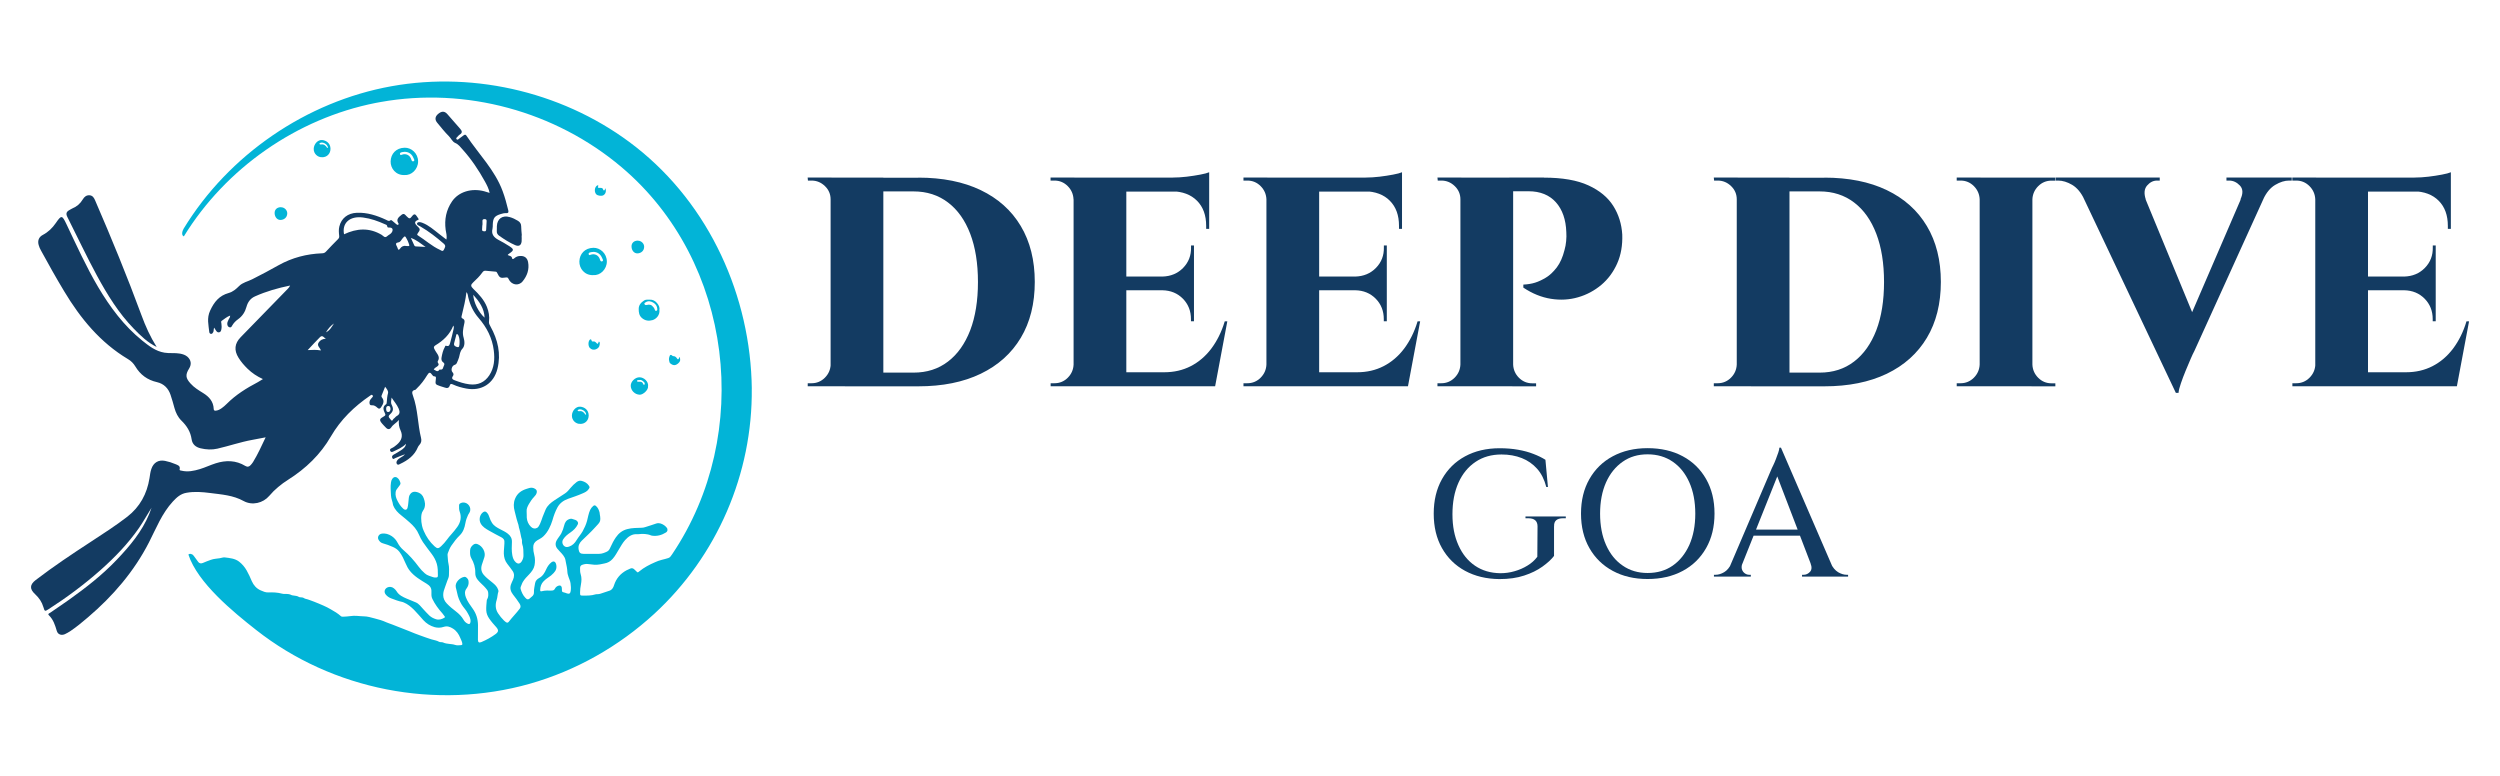 <?xml version="1.0" encoding="UTF-8"?>
<svg id="raw_logo" xmlns="http://www.w3.org/2000/svg" version="1.1" viewBox="0 0 348.48 108.22">
  <!-- Generator: Adobe Illustrator 29.1.0, SVG Export Plug-In . SVG Version: 2.1.0 Build 142)  -->
  <defs>
    <style>
      .st0 {
        fill: #133b62;
      }

      .st1 {
        fill: #02b4d7;
      }
    </style>
  </defs>
  <g>
    <g>
      <path class="st0" d="M115.91,27.79h-.13c0-.72-.26-1.34-.79-1.85-.53-.51-1.15-.77-1.87-.77h-.5l-.04-.42h3.32v3.03ZM115.91,50.81v3.03h-3.32v-.42h.54c.72,0,1.34-.26,1.85-.77.51-.51.78-1.13.81-1.85h.13ZM123.13,24.76v29.08h-7.35v-29.08h7.35ZM128,24.76c3.38,0,6.28.58,8.7,1.74s4.29,2.83,5.59,5.01c1.3,2.18,1.95,4.77,1.95,7.79s-.65,5.62-1.95,7.79-3.16,3.84-5.59,5.01-5.32,1.75-8.7,1.75h-10.22l-.04-1.91h9.6c1.86,0,3.46-.51,4.8-1.54,1.34-1.02,2.37-2.48,3.1-4.36.72-1.88,1.08-4.13,1.08-6.73s-.36-4.85-1.08-6.73c-.72-1.88-1.75-3.34-3.1-4.36-1.34-1.02-2.94-1.54-4.8-1.54h-10.01v-1.91h10.68Z"/>
      <path class="st0" d="M149.77,27.79h-.13c-.03-.72-.3-1.34-.81-1.85-.51-.51-1.13-.77-1.85-.77h-.54v-.42h3.32v3.03ZM149.77,50.81v3.03h-3.32v-.42h.54c.72,0,1.34-.26,1.85-.77.51-.51.78-1.13.81-1.85h.13ZM157,24.76v29.08h-7.35v-29.08h7.35ZM168.55,24.76v1.95h-11.67v-1.95h11.67ZM166.43,38.55v1.91h-9.56v-1.91h9.56ZM167.88,51.89l1.37,1.95h-12.38v-1.95h11.01ZM171.08,44.78l-1.7,9.06h-8.6l1.5-1.95c1.36,0,2.59-.28,3.7-.85,1.11-.57,2.06-1.38,2.87-2.45.8-1.07,1.43-2.33,1.87-3.8h.37ZM166.43,34.23v4.4h-4.4v-.08c1.16-.03,2.13-.43,2.89-1.21.76-.78,1.13-1.73,1.1-2.87v-.25h.42ZM166.43,40.38v4.4h-.42v-.29c0-1.14-.37-2.08-1.12-2.85-.75-.76-1.7-1.16-2.87-1.18v-.08h4.4ZM168.55,26.58v5.32h-.42v-.42c0-1.47-.42-2.63-1.27-3.49-.85-.86-2.02-1.3-3.51-1.33v-.08h5.19ZM168.55,24.01v1.2l-5.07-.46c.61,0,1.25-.04,1.93-.12s1.31-.18,1.89-.29c.58-.11,1-.22,1.25-.33Z"/>
      <path class="st0" d="M176.65,27.79h-.12c-.03-.72-.3-1.34-.81-1.85-.51-.51-1.13-.77-1.85-.77h-.54v-.42h3.32v3.03ZM176.65,50.81v3.03h-3.32v-.42h.54c.72,0,1.34-.26,1.85-.77.51-.51.78-1.13.81-1.85h.12ZM183.88,24.76v29.08h-7.35v-29.08h7.35ZM195.43,24.76v1.95h-11.67v-1.95h11.67ZM193.31,38.55v1.91h-9.56v-1.91h9.56ZM194.76,51.89l1.37,1.95h-12.38v-1.95h11.01ZM197.96,44.78l-1.7,9.06h-8.6l1.5-1.95c1.36,0,2.59-.28,3.7-.85,1.11-.57,2.06-1.38,2.87-2.45.8-1.07,1.43-2.33,1.87-3.8h.37ZM193.31,34.23v4.4h-4.4v-.08c1.16-.03,2.13-.43,2.89-1.21.76-.78,1.13-1.73,1.1-2.87v-.25h.42ZM193.31,40.38v4.4h-.42v-.29c0-1.14-.37-2.08-1.12-2.85-.75-.76-1.7-1.16-2.87-1.18v-.08h4.4ZM195.43,26.58v5.32h-.42v-.42c0-1.47-.42-2.63-1.27-3.49-.84-.86-2.02-1.3-3.51-1.33v-.08h5.19ZM195.43,24.01v1.2l-5.07-.46c.61,0,1.25-.04,1.93-.12s1.31-.18,1.89-.29c.58-.11,1-.22,1.25-.33Z"/>
      <path class="st0" d="M203.69,27.79h-.12c0-.72-.26-1.34-.79-1.85-.53-.51-1.15-.77-1.87-.77h-.5l-.04-.42h3.32v3.03ZM203.69,50.81v3.03h-3.32v-.42h.54c.72,0,1.34-.26,1.85-.77.51-.51.78-1.13.81-1.85h.12ZM210.92,24.76v29.08h-7.35v-29.08h7.35ZM215.2,24.76c2.58,0,4.65.36,6.21,1.08,1.57.72,2.72,1.68,3.47,2.87.75,1.19,1.16,2.52,1.25,3.99.05,1.5-.18,2.84-.71,4.03-.53,1.19-1.27,2.19-2.22,2.99-.96.8-2.04,1.38-3.24,1.72-1.2.35-2.47.42-3.78.21-1.32-.21-2.6-.73-3.84-1.56v-.42c.61-.03,1.16-.12,1.64-.27.48-.15.99-.39,1.52-.71.53-.32,1.02-.79,1.5-1.41.47-.62.83-1.43,1.08-2.43.11-.39.19-.8.23-1.25.04-.44.05-.86.02-1.25-.06-1.74-.54-3.13-1.45-4.15-.91-1.02-2.19-1.54-3.82-1.54h-2.24c-.14-.64-.28-1.27-.42-1.91h4.82ZM210.8,50.81h.12c.03.72.3,1.34.81,1.85.51.51,1.13.77,1.85.77h.54v.42h-3.32v-3.03Z"/>
      <path class="st0" d="M242.21,27.79h-.12c0-.72-.26-1.34-.79-1.85-.53-.51-1.15-.77-1.87-.77h-.5l-.04-.42h3.32v3.03ZM242.21,50.81v3.03h-3.32v-.42h.54c.72,0,1.34-.26,1.85-.77.51-.51.78-1.13.81-1.85h.12ZM249.44,24.76v29.08h-7.35v-29.08h7.35ZM254.3,24.76c3.38,0,6.28.58,8.7,1.74,2.42,1.16,4.29,2.83,5.59,5.01,1.3,2.18,1.95,4.77,1.95,7.79s-.65,5.62-1.95,7.79-3.16,3.84-5.59,5.01c-2.42,1.16-5.33,1.75-8.7,1.75h-10.22l-.04-1.91h9.6c1.86,0,3.46-.51,4.8-1.54,1.34-1.02,2.37-2.48,3.1-4.36.72-1.88,1.08-4.13,1.08-6.73s-.36-4.85-1.08-6.73c-.72-1.88-1.75-3.34-3.1-4.36-1.34-1.02-2.94-1.54-4.8-1.54h-10.01v-1.91h10.68Z"/>
      <path class="st0" d="M276.07,27.79h-.12c-.03-.72-.3-1.34-.81-1.85-.51-.51-1.13-.77-1.85-.77h-.54v-.42h3.32v3.03ZM276.07,50.81v3.03h-3.32v-.42h.54c.72,0,1.34-.26,1.85-.77.51-.51.78-1.13.81-1.85h.12ZM283.3,24.76v29.08h-7.35v-29.08h7.35ZM283.18,27.79v-3.03h3.32v.42h-.54c-.72,0-1.34.26-1.85.77-.51.51-.78,1.13-.81,1.85h-.12ZM283.18,50.81h.12c.03.72.3,1.34.81,1.85.51.51,1.13.77,1.85.77h.54v.42h-3.32v-3.03Z"/>
      <path class="st0" d="M299.09,27.79h-8.56c-.44-.94-1-1.61-1.68-2.02-.68-.4-1.34-.6-1.97-.6h-.33v-.42h14.5v.42h-.37c-.53,0-.99.23-1.39.69-.4.46-.46,1.1-.19,1.93ZM303.29,54.75l-14.09-29.75h8.73l8.43,20.44-3.07,9.31ZM303.29,54.75l-.08-5.77,10.39-24.1h3.2l-10.93,24.06c-.11.19-.28.55-.5,1.06-.22.51-.46,1.07-.71,1.68-.25.61-.47,1.19-.66,1.75s-.31,1-.33,1.33h-.37ZM312.3,27.79c.39-.83.36-1.47-.08-1.93-.44-.46-.94-.69-1.5-.69h-.37v-.42h9.1v.42h-.37c-.61,0-1.25.2-1.93.6-.68.4-1.24,1.07-1.68,2.02h-3.16Z"/>
      <path class="st0" d="M322.86,27.79h-.13c-.03-.72-.3-1.34-.81-1.85-.51-.51-1.13-.77-1.85-.77h-.54v-.42h3.32v3.03ZM322.86,50.81v3.03h-3.32v-.42h.54c.72,0,1.34-.26,1.85-.77.51-.51.78-1.13.81-1.85h.13ZM330.08,24.76v29.08h-7.35v-29.08h7.35ZM341.63,24.76v1.95h-11.67v-1.95h11.67ZM339.52,38.55v1.91h-9.56v-1.91h9.56ZM340.97,51.89l1.37,1.95h-12.38v-1.95h11.01ZM344.17,44.78l-1.7,9.06h-8.6l1.5-1.95c1.36,0,2.59-.28,3.7-.85,1.11-.57,2.06-1.38,2.87-2.45.8-1.07,1.43-2.33,1.87-3.8h.37ZM339.52,34.23v4.4h-4.4v-.08c1.16-.03,2.13-.43,2.89-1.21.76-.78,1.13-1.73,1.1-2.87v-.25h.42ZM339.52,40.38v4.4h-.42v-.29c0-1.14-.37-2.08-1.12-2.85-.75-.76-1.7-1.16-2.87-1.18v-.08h4.4ZM341.63,26.58v5.32h-.42v-.42c0-1.47-.42-2.63-1.27-3.49-.85-.86-2.02-1.3-3.51-1.33v-.08h5.19ZM341.63,24.01v1.2l-5.07-.46c.61,0,1.25-.04,1.93-.12s1.31-.18,1.89-.29c.58-.11,1-.22,1.25-.33Z"/>
    </g>
    <g>
      <path class="st0" d="M216.62,73.35v4.14c-.38.5-.93,1-1.63,1.5-.7.5-1.55.92-2.54,1.24-.99.33-2.14.49-3.45.49-1.81-.02-3.4-.4-4.78-1.15-1.38-.75-2.45-1.81-3.22-3.17-.77-1.36-1.15-2.96-1.15-4.8s.38-3.44,1.15-4.81c.77-1.37,1.84-2.43,3.22-3.18,1.38-.75,2.99-1.13,4.83-1.13.92,0,1.77.07,2.56.21.79.14,1.5.33,2.13.58.63.24,1.19.51,1.68.82l.35,3.79h-.23c-.27-1.04-.69-1.88-1.28-2.54-.59-.66-1.3-1.16-2.14-1.49s-1.78-.5-2.82-.5c-1.39,0-2.6.34-3.62,1.03-1.03.69-1.82,1.65-2.38,2.9-.56,1.25-.84,2.71-.84,4.4s.28,3.08.83,4.31c.55,1.24,1.32,2.19,2.32,2.87s2.17,1.02,3.52,1.04c.69,0,1.35-.09,1.99-.28.64-.18,1.24-.44,1.79-.78.55-.33,1.01-.74,1.38-1.23l.03-4.24c0-.75-.43-1.13-1.28-1.13h-.4v-.25h5.62v.25h-.38c-.87,0-1.29.38-1.25,1.13Z"/>
      <path class="st0" d="M229.66,62.47c1.87,0,3.51.38,4.9,1.13,1.4.75,2.48,1.81,3.26,3.18.78,1.37,1.17,2.97,1.17,4.81s-.39,3.44-1.17,4.81c-.78,1.37-1.86,2.43-3.26,3.18-1.4.75-3.03,1.13-4.9,1.13s-3.46-.38-4.85-1.13-2.48-1.81-3.26-3.18c-.78-1.37-1.17-2.97-1.17-4.81s.39-3.44,1.17-4.81c.78-1.37,1.86-2.43,3.26-3.18s3.01-1.13,4.85-1.13ZM229.66,79.87c1.35,0,2.52-.34,3.51-1.03s1.75-1.65,2.31-2.88c.55-1.24.83-2.69.83-4.36s-.28-3.13-.83-4.36c-.55-1.24-1.32-2.2-2.31-2.88-.99-.68-2.16-1.03-3.51-1.03s-2.48.34-3.47,1.03c-.99.69-1.77,1.65-2.32,2.88-.55,1.24-.83,2.69-.83,4.36s.28,3.13.83,4.36c.55,1.24,1.32,2.2,2.32,2.88.99.69,2.15,1.03,3.47,1.03Z"/>
      <path class="st0" d="M242.87,78.54c-.12.33-.13.62-.05.85.08.23.22.41.41.54.19.13.39.19.59.19h.23v.25h-5.14v-.25h.23c.38,0,.78-.12,1.19-.36.41-.24.75-.65,1.02-1.22h1.53ZM248.26,62.42l.2,2.18-6.27,15.69h-1.63l6.44-15.07s.08-.16.19-.39c.11-.23.23-.5.35-.82.13-.32.24-.63.34-.93.1-.3.15-.53.15-.68h.23ZM251.49,73.82v.85h-7.67v-.85h7.67ZM248.26,62.42l7.7,17.8h-2.93l-5.59-14.59.83-3.21ZM252.37,78.54h2.83c.27.57.61.97,1.02,1.22.41.24.81.36,1.19.36h.2v.25h-6.42v-.25h.23c.33,0,.63-.14.88-.41.25-.28.28-.66.08-1.17Z"/>
    </g>
  </g>
  <g>
    <path class="st1" d="M104.79,54.14c.13,11.89-4.85,23.39-13.6,31.43-4.93,4.53-10.9,7.91-17.34,9.74-13.06,3.7-27.5.88-38.16-7.51-3.18-2.5-8.14-6.55-9.43-10.5.12-.11.27-.13.42-.06.14.03.24.12.33.24.21.29.41.58.63.86.16.21.4.23.64.13.37-.17.75-.3,1.13-.44.41-.15.82-.15,1.23-.22.24-.04.46-.14.71-.11.69.09,1.39.14,1.97.58.44.34.79.76,1.06,1.23.28.48.5.99.72,1.5.25.57.66,1.03,1.23,1.28.33.14.68.31,1.08.29.64-.03,1.28,0,1.91.17.13.04.27.04.41.04.32,0,.64,0,.93.17.07.04.18.03.27.05.25.04.5.05.72.19.08.05.17.06.26.06.18,0,.34.02.49.13.04.03.1.05.16.07.42.09.82.27,1.22.41.45.16.88.37,1.32.55.35.14.67.33,1,.51.5.28.99.57,1.41.95.1.09.23.09.36.08.32-.02.64-.03.96-.08.63-.11,1.26.02,1.88.03.52,0,1.02.17,1.51.29.56.14,1.12.3,1.65.55.28.13.58.2.86.32.22.09.45.17.66.26.56.23,1.13.43,1.68.66.48.2.97.4,1.46.57.53.19,1.06.39,1.61.56.36.11.74.15,1.07.34.08.05.18.04.27.05.09.01.19,0,.27.04.54.26,1.15.16,1.71.35.24.08.5.05.75.03.24-.01.27-.07.22-.31-.05-.25-.18-.47-.27-.7-.21-.52-.52-.99-1.02-1.3-.4-.25-.81-.4-1.29-.24-.41.14-.85.15-1.26.04-.61-.17-1.14-.5-1.58-.98-.44-.48-.85-.99-1.31-1.45-.42-.41-.86-.78-1.41-1.01-.06-.03-.13-.06-.19-.07-.55-.11-1.07-.31-1.59-.51-.26-.1-.51-.26-.7-.48-.32-.35-.24-.81.18-1.03.3-.15.66-.1.93.13.13.11.26.23.35.38.33.56.88.81,1.44,1.05.4.18.81.35,1.23.51.46.18.73.61,1.06.95.28.3.55.61.85.89.27.25.58.4.91.51.42.14.81.01,1.18-.2.09-.05.09-.13.04-.2-.1-.14-.2-.28-.31-.41-.55-.61-1.04-1.27-1.4-2.02-.08-.17-.13-.34-.13-.52,0-.17,0-.34,0-.52.02-.51-.24-.81-.66-1.07-.83-.51-1.7-1-2.33-1.78-.26-.32-.45-.68-.61-1.06-.24-.56-.49-1.13-.87-1.62-.24-.31-.56-.52-.9-.67-.45-.2-.93-.38-1.41-.51-.28-.07-.48-.28-.61-.53-.17-.34.06-.74.44-.81.52-.09.99.06,1.43.35.35.24.61.54.8.91.2.38.47.73.81,1.02.81.69,1.51,1.49,2.15,2.35.24.33.53.63.84.9.17.15.37.27.59.34.17.06.35.11.52.18.13.05.27.07.4.06.25,0,.31-.05.31-.3,0-.54,0-1.06-.15-1.6-.15-.52-.4-.96-.71-1.38-.4-.55-.84-1.08-1.22-1.65-.22-.33-.41-.69-.56-1.05-.29-.7-.76-1.23-1.32-1.72-.37-.33-.74-.64-1.13-.95-.47-.37-.89-.79-1.12-1.36-.01-.03-.04-.06-.04-.09-.05-.46-.27-.87-.29-1.34-.02-.6-.1-1.21,0-1.81.03-.19.07-.35.18-.51.2-.27.47-.33.73-.12.22.17.32.41.4.67.04.13-.01.25-.09.35-.15.19-.28.39-.43.58-.09.11-.12.24-.14.38-.07.45.07.86.28,1.25.2.37.42.73.74,1.02.05.05.1.1.16.13.21.12.4.04.47-.19.12-.44.12-.91.18-1.36.02-.15.03-.29.11-.43.28-.51.69-.57,1.24-.36.36.14.61.41.74.8.08.24.15.47.17.72.02.36-.05.69-.26.98-.23.32-.26.69-.27,1.05,0,.36.04.73.12,1.09.05.24.14.48.24.71.35.81.84,1.54,1.5,2.14.38.34.54.34.91,0,.31-.29.59-.61.84-.95.18-.25.38-.49.59-.72.3-.33.58-.68.84-1.04.45-.64.61-1.35.33-2.11-.11-.29-.09-.58-.09-.88,0-.19.11-.27.28-.34.69-.29,1.41.39,1.27,1.08-.04.22-.19.39-.29.58-.18.37-.31.76-.38,1.16-.11.64-.31,1.24-.79,1.7-.44.42-.8.91-1.15,1.41-.22.32-.37.68-.5,1.05-.04.11-.06.22-.04.34.05.37.03.76.12,1.12.13.53.08,1.07.07,1.61,0,.28-.13.54-.23.79-.11.29-.2.58-.31.87-.14.36-.27.74-.26,1.13,0,.43.18.84.5,1.17.39.41.82.77,1.26,1.1.43.33.81.7,1.08,1.18.12.21.29.38.5.5.29.17.44.08.47-.26.03-.44-.19-.79-.38-1.15-.23-.46-.62-.82-.88-1.26-.28-.49-.5-1-.6-1.55-.05-.28-.14-.55-.2-.83-.13-.68.6-1.36,1.2-1.44.25-.03.54.27.58.58.06.4-.05.74-.29,1.06-.29.38-.23.81-.08,1.21.22.58.59,1.08.95,1.58.5.69.73,1.46.74,2.31,0,.68,0,1.35-.01,2.03,0,.35.16.46.48.32.7-.3,1.37-.66,1.99-1.12.41-.31.43-.55.1-.94-.35-.39-.7-.78-1-1.22-.24-.35-.39-.72-.41-1.14-.02-.46.03-.91.07-1.37,0-.08.04-.16.08-.22.16-.3.15-.62.11-.94-.03-.25-.22-.42-.37-.61-.14-.18-.32-.33-.48-.49-.2-.19-.4-.38-.57-.59-.24-.29-.38-.6-.37-1,.02-.75-.19-1.43-.57-2.08-.19-.34-.16-.72-.15-1.1.02-.33.2-.55.43-.74.19-.16.41-.17.61-.09.69.27,1.15,1.11.96,1.78-.09.31-.19.61-.3.91-.22.57-.21,1.11.21,1.6.36.42.81.74,1.23,1.09.33.27.64.56.77.98.02.08.06.17.04.23-.14.39-.12.8-.25,1.2-.2.62-.19,1.26.19,1.84.24.37.52.72.84,1.03.07.07.15.14.24.2.17.12.3.12.42-.04.49-.64,1.06-1.2,1.54-1.84.14-.2.13-.42-.02-.67-.28-.45-.6-.86-.92-1.27-.32-.41-.47-.86-.31-1.38.08-.25.21-.48.31-.72.17-.4.2-.8-.05-1.18-.24-.35-.5-.68-.76-1.02-.33-.42-.46-.9-.48-1.43-.01-.47.07-.94.08-1.4,0-.05,0-.09,0-.14.05-.35-.13-.57-.41-.72-.58-.32-1.18-.6-1.74-.94-.44-.26-.89-.51-1.15-.99-.28-.51-.15-1.2.3-1.55.22-.17.39-.16.57.04.17.19.28.41.35.66.08.28.21.53.36.77.28.43.71.66,1.15.89.36.19.74.36,1.06.62.37.29.58.65.56,1.15-.02.6-.06,1.22.05,1.82.07.37.18.73.48,1,.3.28.61.23.83-.12.17-.27.26-.55.25-.87-.02-.51.02-1.03-.17-1.53-.04-.1-.03-.23-.04-.34,0-.08.01-.17,0-.24-.16-.5-.21-1.03-.36-1.53-.04-.12-.08-.24-.09-.36-.01-.17-.08-.33-.13-.49-.12-.35-.21-.72-.3-1.08-.05-.19-.09-.38-.14-.56-.16-.58-.18-1.16.06-1.74.31-.76.89-1.15,1.63-1.38.12-.04.24-.08.36-.11.29-.08.57-.04.82.13.19.13.25.27.21.5-.05.26-.22.45-.39.63-.28.29-.5.63-.7.97-.18.32-.36.66-.32,1.06.03.28,0,.57.02.86.04.48.22.9.57,1.25.27.27.58.32.87.16.08-.05.15-.11.2-.19.18-.27.29-.56.4-.86.11-.32.22-.65.36-.96.09-.2.16-.4.25-.6.27-.55.72-.91,1.2-1.23.49-.33.99-.65,1.49-.97.3-.2.52-.47.75-.75.26-.31.54-.59.86-.83.24-.18.49-.23.74-.15.39.11.74.3.97.66.13.2.12.25-.02.46-.21.33-.55.48-.88.62-.65.29-1.34.51-2.01.75-.61.22-1.13.58-1.46,1.17-.32.58-.54,1.2-.72,1.84-.11.39-.28.77-.46,1.13-.21.41-.47.78-.81,1.1-.25.24-.57.38-.86.56-.36.23-.55.53-.54.96,0,.36.04.7.14,1.05.13.48.13.99.04,1.46-.09.48-.4.89-.74,1.25-.32.33-.64.65-.88,1.05-.14.23-.2.48-.31.72-.04.1-.03.2,0,.3.13.43.31.84.62,1.17.23.25.39.39.74.04.06-.06.14-.12.21-.18.2-.15.29-.36.28-.6-.02-.43.1-.84.16-1.26.05-.33.29-.57.55-.71.53-.28.78-.74,1.01-1.25.16-.36.38-.68.69-.93.3-.24.56-.15.67.21.14.49.02.9-.33,1.26-.23.24-.48.46-.76.63-.23.15-.45.32-.64.52-.32.32-.46.73-.48,1.18-.01.23.04.26.27.2.42-.11.84-.08,1.26-.08.23,0,.41-.02.53-.27.09-.19.27-.34.49-.41.25-.08.4,0,.46.26.02.1.02.2.02.31,0,.28.02.31.29.37.15.03.28.09.42.14.33.1.45,0,.51-.33.06-.37.03-.73-.02-1.09-.04-.31-.19-.59-.28-.88-.07-.23-.15-.45-.16-.69-.02-.46-.11-.91-.21-1.35-.05-.23-.06-.46-.19-.69-.11-.21-.25-.38-.4-.55-.2-.22-.41-.43-.6-.66-.29-.35-.31-.78-.08-1.18.19-.34.46-.63.64-.97.18-.35.3-.71.39-1.08.1-.41.28-.74.71-.89.17-.06.33-.08.5,0,.22.09.47.09.63.31.11.15.13.27.05.44-.23.48-.6.82-1.03,1.12-.38.26-.74.54-.99.94-.2.31-.14.68.12.93.22.2.45.17.7.09.47-.16.8-.49,1.04-.9.26-.43.6-.8.85-1.24.25-.46.47-.92.61-1.44.14-.51.21-1.05.44-1.54.1-.21.24-.39.42-.54.15-.12.25-.12.39,0,.29.25.42.59.51.95.01.04,0,.09.01.14.22,1.18,0,1.16-.66,1.91-.58.65-1.23,1.23-1.85,1.84-.33.33-.52.72-.43,1.21,0,.01,0,.02,0,.03.07.43.25.59.68.59.72,0,1.44,0,2.16,0,.41,0,.76-.15,1.11-.31.26-.11.39-.39.5-.64.21-.47.45-.93.74-1.35.39-.57.9-.97,1.59-1.15.68-.18,1.36-.16,2.04-.19.16,0,.31-.04.47-.09.51-.15,1.02-.33,1.53-.5.4-.13.77.02,1.1.24.13.09.25.21.35.33.19.23.15.52-.1.68-.59.37-1.22.54-1.92.45-.05,0-.09-.01-.13-.03-.59-.25-1.2-.25-1.82-.18-.03,0-.07,0-.1,0-.73-.06-1.26.31-1.72.82-.34.38-.58.82-.84,1.25-.29.47-.53.96-.9,1.37-.31.35-.68.56-1.14.64-.21.03-.42.09-.64.13-.55.11-1.1.02-1.64-.05-.3-.04-.57.02-.84.12-.19.07-.28.22-.28.43-.01.3,0,.6.09.88.15.47.12.95.03,1.43-.07.36-.12.72-.12,1.09,0,.44.01.45.44.45.57,0,1.14.01,1.7-.17.1-.03.2-.03.31-.03.15,0,.3-.03.44-.08.41-.13.82-.27,1.23-.41.36-.13.52-.44.62-.77.3-.93.89-1.61,1.74-2.07.17-.09.35-.16.53-.24.18-.08.36-.05.51.08.1.09.21.18.3.28.2.22.21.23.44.03.66-.55,1.43-.94,2.21-1.28.28-.12.58-.25.9-.32.31-.06.61-.17.92-.25.25-.06.39-.31.53-.51,11.33-16.8,8.56-40.81-7.06-54-9.19-7.76-21.7-11.19-33.56-9.06-.24.04-.47.09-.71.13-10.95,2.17-20.88,9.08-26.72,18.6-.38-.16-.23-.73-.02-1.09,6.28-10.29,17.09-17.7,28.95-19.84,11.86-2.14,24.58,1.01,34.07,8.46,10.31,8.1,16.02,20.87,16.17,33.71Z"/>
    <path class="st1" d="M82.7,38.35c-1.23.05-1.97-.95-1.94-1.91.03-1.04.75-1.87,1.95-1.9.95-.02,1.87.78,1.88,1.9.01,1.09-.93,2-1.89,1.9ZM82.68,35.12c-.15-.01-.3.03-.46.07-.15.04-.21.17-.15.29.07.13.17.07.26.03.57-.21,1.13.08,1.3.67.02.06.04.13.08.18.06.08.15.11.25.06.1-.05.11-.14.07-.24-.04-.1-.09-.19-.13-.28-.22-.5-.66-.8-1.23-.79Z"/>
    <path class="st1" d="M56.39,24.4c-1.23.05-1.97-.95-1.94-1.91.03-1.04.75-1.87,1.95-1.9.95-.02,1.87.78,1.88,1.9.01,1.09-.93,2-1.89,1.9ZM56.38,21.17c-.15-.01-.3.03-.46.07-.15.04-.21.17-.15.29.07.13.17.07.26.03.57-.21,1.13.08,1.3.67.02.06.04.13.08.18.06.08.15.11.25.06.1-.05.11-.14.07-.24-.04-.1-.09-.19-.13-.28-.22-.5-.66-.8-1.23-.79Z"/>
    <path class="st1" d="M91.92,43.21c.08.71-.45,1.26-.96,1.41-.52.15-1.02.1-1.48-.29-.4-.35-.45-.79-.45-1.27,0-.56.34-.9.76-1.18.23-.15.51-.1.77-.11.42-.02.76.16,1.02.47.24.28.41.6.33.97ZM90.48,42.47c.16,0,.29.04.41.15.16.15.31.31.37.52.03.1.07.21.2.19.15-.02.17-.14.16-.26-.02-.39-.21-.68-.53-.87-.35-.21-.72-.31-1.1-.06-.09.06-.2.1-.16.23.04.13.15.17.27.15.12-.01.25-.04.37-.06Z"/>
    <path class="st1" d="M90.33,53.8c.1.54-.7,1.24-1.16,1.22-.71-.03-1.22-.59-1.25-1.22-.03-.6.62-1.22,1.22-1.21.64,0,1.26.61,1.2,1.21ZM89.17,52.98c-.07,0-.11,0-.16,0-.09,0-.21,0-.21.12,0,.13.12.11.2.11.07,0,.14,0,.2,0,.2,0,.35.07.43.26.01.03.02.06.04.09.03.05.07.1.13.07.06-.02.07-.09.07-.14,0-.07-.01-.14-.06-.19-.19-.18-.37-.38-.65-.33Z"/>
    <path class="st1" d="M80.86,59.08c-.54.04-1.17-.46-1.14-1.18.03-.66.57-1.27,1.18-1.21.57.05,1.15.45,1.16,1.21,0,.71-.51,1.21-1.2,1.19ZM81.66,57.81s.05-.03.04-.05c-.03-.48-.75-.88-1.13-.63-.07.05-.07.12,0,.16.05.03.11.04.16.03.41-.08.66.15.86.46,0,.01.04.02.06.02Z"/>
    <path class="st1" d="M44.87,21.91c-.54.04-1.17-.46-1.14-1.18.03-.66.57-1.27,1.18-1.21.57.05,1.15.45,1.16,1.21,0,.71-.51,1.21-1.2,1.19ZM45.67,20.63s.05-.03.04-.05c-.03-.48-.75-.88-1.13-.63-.07.05-.07.12,0,.16.05.03.11.04.16.03.41-.08.66.15.86.46,0,.01.04.02.06.02Z"/>
    <path class="st1" d="M88.92,33.55c.47,0,.88.4.87.86-.01.57-.45.89-.92.91-.48.02-.82-.41-.84-.93-.02-.49.31-.85.89-.85Z"/>
    <path class="st1" d="M39.17,28.89c.47,0,.88.4.87.86-.01.57-.45.89-.92.91-.48.02-.82-.41-.84-.93-.02-.49.31-.85.89-.85Z"/>
    <path class="st1" d="M83.49,47.6c.18.14.11.29.1.43-.02.34-.25.55-.53.66-.3.11-.61.06-.85-.2-.24-.26-.24-.89,0-1.13.1-.1.2-.08.24.07.03.12.07.2.2.17.23-.05.36.07.5.22.13.16.17.15.26-.06.02-.04.03-.08.07-.16Z"/>
    <path class="st1" d="M94.73,49.77c.15.38.1.61-.15.84-.4.37-.74.38-1.15.04-.11-.09-.12-.22-.15-.34-.07-.24-.02-.48.07-.7.05-.15.16-.18.29-.09.06.04.11.12.2.12.26,0,.41.14.55.35.09.14.17.12.24-.03.03-.06,0-.14.1-.2Z"/>
    <path class="st1" d="M84.41,26.25c.11.45,0,.79-.31.97-.24.14-.77.07-.97-.12-.31-.3-.28-.97.07-1.22.05-.04.1-.07.16-.04.07.03.05.09.02.14-.1.17,0,.2.14.21.07,0,.14,0,.21,0,.16,0,.29.04.34.22.02.07.04.14.13.13.08,0,.1-.08.12-.15.02-.05.03-.11.11-.15Z"/>
    <g>
      <path class="st0" d="M21.18,70.68c-.61.97-1.16,1.97-1.81,2.92-1.52,2.18-3.35,4.08-5.33,5.84-2.28,2.02-4.71,3.83-7.26,5.47-.53.34-.55.33-.73-.28-.21-.72-.61-1.3-1.15-1.8-.79-.73-.77-1.32.08-1.98,2.47-1.89,5.06-3.62,7.67-5.32,1.72-1.13,3.46-2.24,5.09-3.5,1.76-1.37,2.75-3.19,3.1-5.38.07-.43.11-.87.26-1.29.3-.88.99-1.3,1.9-1.12.49.1.98.25,1.44.45.31.14.73.21.6.74-.04.17.17.15.27.18.87.21,1.72.03,2.55-.22.75-.23,1.46-.57,2.21-.81,1.42-.45,2.82-.43,4.13.37.3.18.54.11.75-.13.11-.13.23-.26.32-.41.66-1.07,1.17-2.22,1.76-3.45-.68.13-1.29.25-1.89.36-1.64.3-3.22.85-4.84,1.22-.78.18-1.57.13-2.34-.05-.67-.16-1.15-.55-1.25-1.26-.15-1.06-.68-1.88-1.42-2.6-.5-.49-.78-1.09-.97-1.75-.17-.62-.34-1.24-.55-1.85-.31-.91-.93-1.54-1.88-1.76-1.34-.3-2.33-1.03-3.03-2.2-.25-.42-.6-.77-1.03-1.02-3.86-2.31-6.61-5.66-8.89-9.46-1.12-1.86-2.18-3.75-3.22-5.66-.14-.25-.26-.51-.33-.78-.17-.6.02-1.11.57-1.4.76-.4,1.33-.95,1.82-1.66.78-1.14.88-1.11,1.47.13,1.41,2.96,2.76,5.96,4.43,8.79,1.66,2.8,3.58,5.39,6.14,7.46.93.75,1.88,1.49,3.11,1.69.71.12,1.45,0,2.16.13.38.07.73.18,1.03.43.52.46.61,1.06.24,1.65-.54.87-.49,1.33.2,2.09.5.56,1.13.94,1.76,1.33.83.51,1.43,1.18,1.47,2.21,0,.22.12.26.31.24.31-.03.57-.18.81-.35.24-.17.47-.37.68-.58,1.27-1.28,2.77-2.21,4.35-3.04.22-.12.43-.26.71-.43-.84-.38-1.53-.85-2.14-1.44-.47-.46-.91-.96-1.26-1.53-.65-1.04-.56-1.99.3-2.87,2.1-2.17,4.21-4.33,6.32-6.49.2-.21.43-.4.57-.71-1.71.35-3.33.81-4.89,1.51-.64.28-1.01.8-1.19,1.45-.2.73-.57,1.31-1.19,1.75-.32.23-.6.51-.8.86-.08.15-.16.33-.39.25-.21-.07-.28-.24-.3-.44-.02-.23.09-.42.18-.63.07-.17.23-.29.22-.56-.47.16-.81.49-1.19.74-.11.07-.05.24-.03.36.04.28.05.56-.01.84-.04.18-.09.34-.29.39-.22.06-.35-.09-.46-.25-.08-.11-.15-.23-.25-.4-.1.24-.03.45-.13.63-.08.12-.14.26-.31.24-.14-.01-.23-.13-.24-.26-.1-.99-.37-1.92.12-2.98.57-1.23,1.27-2.09,2.59-2.46.56-.15,1.02-.54,1.44-.96.5-.51,1.22-.64,1.83-.95,1.25-.62,2.48-1.29,3.7-1.97,1.87-1.04,3.89-1.57,6.03-1.65.24,0,.41-.07.57-.25.55-.59,1.1-1.16,1.67-1.73.14-.14.18-.26.16-.45-.05-.44-.09-.88.02-1.31.27-1.14,1.17-1.86,2.44-1.91,1.45-.06,2.79.38,4.08.98.19.09.37.25.6.07.1-.08.2.01.29.09.15.14.3.27.47.4.09.07.21.2.33.12.13-.1,0-.22-.05-.33-.17-.37-.02-.65.53-1.06.34-.25.48.01.66.19.4.4.48.43.8,0,.28-.37.46-.27.66.04.08.13.17.26.27.41-.05.03-.1.08-.15.1q-.65.26-.15.76c.54.53.54.53.12,1.14-.07.11-.05.18.03.23,1.05.66,1.97,1.52,3.1,2.03.16.07.39.31.55-.04.12-.27.34-.51-.02-.82-1.02-.89-2.09-1.72-3.26-2.4-.2-.11-.56-.23-.46-.45.11-.23.46-.17.72-.07.9.34,1.6.98,2.35,1.56.32.25.64.5,1.01.78.12-.5-.04-.93-.1-1.36-.19-1.43.07-2.76.89-3.96.92-1.34,2.73-1.89,4.52-1.4.22.06.44.13.72.22-.12-.6-.38-1.09-.65-1.58-.89-1.62-1.92-3.15-3.15-4.51-.27-.3-.55-.69-1.01-.88-.38-.16-.56-.63-.87-.94-.58-.57-1.08-1.22-1.61-1.85-.37-.44-.33-.86.09-1.23.5-.43.91-.44,1.3,0,.61.68,1.2,1.37,1.8,2.06.26.29.34.56-.07.8-.09.05-.17.14-.24.23-.1.12-.34.25-.2.41.15.18.3-.04.44-.13.19-.13.38-.28.57-.42.14-.1.26-.1.36.05,1.71,2.58,3.97,4.79,5.06,7.76.32.86.55,1.73.77,2.62.07.27.06.45-.31.43-.24-.01-.5.05-.74.13-.85.26-1.06.55-1.1,1.43,0,.2,0,.42-.04.61-.19.74.17,1.19.78,1.53.54.29,1.08.58,1.59.92.64.42.62.56,0,.99-.06.04-.13.09-.19.14-.02.02-.03.05-.06.09.22.13.55.09.62.47.03.18.21.06.3-.02.23-.21.51-.31.81-.32.6-.03,1,.26,1.11.86.19,1.01-.13,1.91-.76,2.68-.57.7-1.57.51-1.96-.33-.09-.2-.16-.24-.38-.21-.77.12-.87.06-1.24-.69-.07-.14-.17-.12-.27-.13-.44-.04-.88-.07-1.32-.12-.23-.02-.35.1-.46.26-.36.5-.8.93-1.25,1.35-.39.36-.38.55.02.93.76.73,1.48,1.5,1.88,2.5.26.66.38,1.33.29,2.03-.04.28.09.48.21.7,1.02,1.85,1.49,3.8.97,5.89-.52,2.09-2.24,3.16-4.35,2.76-.63-.12-1.26-.29-1.84-.56-.22-.1-.37-.15-.46.14-.11.34-.34.41-.67.29-.22-.08-.45-.13-.67-.21-.69-.24-.69-.25-.6-.97.02-.19.07-.39-.23-.39-.12,0-.19-.09-.26-.18-.29-.43-.45-.43-.72.02-.41.68-.88,1.3-1.45,1.85-.07.06-.13.17-.21.19-.54.1-.45.45-.32.81.7,1.91.65,3.96,1.13,5.9.09.35.04.68-.23.97-.09.09-.16.2-.21.31-.47,1.15-1.38,1.82-2.46,2.33-.15.07-.31.21-.46.02-.12-.15-.07-.34.03-.49.13-.18.3-.31.5-.42.21-.11.42-.25.59-.45-.45.17-.9.33-1.34.53-.16.07-.29.24-.42,0-.12-.21,0-.36.17-.47.34-.2.69-.38,1.01-.6.33-.22.67-.46.72-.92-.49.52-1.13.77-1.75,1.07-.18.09-.33.13-.44-.07-.11-.21.02-.31.2-.39.28-.12.5-.31.73-.5.65-.56.87-1.2.49-2.01-.19-.41-.27-.86-.22-1.42-.36.43-.8.62-1.06,1.03-.19.29-.45.33-.71.08-.11-.11-.22-.22-.33-.34-.76-.8-.64-.9.07-1.31.17-.1.18-.2.09-.38-.21-.45-.4-.91.16-1.28.07-.04.08-.2.09-.3.04-.4.05-.8.17-1.21.09-.32-.16-.61-.4-.92-.17.43-.33.81-.48,1.2-.04.11-.03.22.05.31.38.48.16.9-.12,1.33-.16.24-.3.29-.52.09-.23-.21-.45-.38-.82-.35-.29.02-.32-.3-.27-.54.04-.2.19-.36.32-.51.09-.1.23-.2.08-.35-.13-.13-.23,0-.33.06-2.22,1.52-4.1,3.33-5.47,5.69-1.45,2.51-3.49,4.47-5.94,6.02-.98.62-1.88,1.35-2.65,2.26-.86,1.01-2.37,1.38-3.57.72-1.48-.82-3.08-.91-4.68-1.12-1.09-.14-2.18-.23-3.29-.03-.81.14-1.34.62-1.89,1.21-1.54,1.67-2.33,3.74-3.34,5.71-2.09,4.07-5.02,7.47-8.49,10.43-.79.67-1.58,1.34-2.45,1.92-.25.16-.51.32-.78.44-.48.21-.97.05-1.12-.44-.24-.81-.48-1.59-1.11-2.2-.2-.19.07-.27.17-.34.88-.61,1.77-1.2,2.64-1.82,2.36-1.68,4.64-3.46,6.64-5.56,1.83-1.92,3.53-3.93,4.55-6.42.12-.3.23-.61.34-.92ZM65.02,40.7c-.12,1.11-.39,2.16-.64,3.21-.04.17-.13.38.07.47.43.2.31.52.24.84-.13.62-.26,1.22-.06,1.87.15.5.18,1.13-.16,1.5-.36.39-.37.81-.49,1.24-.07.25-.19.5-.29.74-.06.15-.17.25-.34.3-.36.12-.54.72-.28,1.01.18.19.18.37.06.54-.24.34-.03.49.25.59.66.25,1.33.47,2.04.56,1.19.15,2.13-.26,2.79-1.26.69-1.06.77-2.24.62-3.45-.21-1.74-.98-3.23-2.12-4.54-.72-.83-1.19-1.8-1.44-2.88-.05-.24-.06-.5-.25-.72ZM47.95,32.66c1.8-.85,3.53-.95,5.26.08.21.13.43.5.76.18.21-.2.52-.29.67-.57.19-.37.07-.63-.34-.63-.17,0-.31.03-.33-.2-.02-.18-.18-.21-.3-.26-.98-.44-1.98-.8-3.05-.94-1.91-.26-2.98.81-2.66,2.35ZM60.42,51.48c.28.11.54.5.85.04.01-.02.09,0,.14,0,.37.03.34-.31.45-.51.09-.18.16-.35-.09-.51-.23-.14-.27-.42-.22-.68.09-.5.2-.99.45-1.43.04-.08.07-.23.16-.2.52.19.53-.24.62-.52.16-.57.3-1.15.43-1.73.03-.16.1-.33-.02-.56-.5,1.27-1.41,2.1-2.5,2.76-.23.14-.26.3-.14.51.08.15.16.31.26.45.26.38.53.76.21,1.25-.03.05-.02.17.02.22.22.28.04.42-.17.56-.14.09-.3.18-.41.37ZM54.59,55.4c-.03.35-.16.68,0,1.01.29.58.25.92-.24,1.36-.38.34,0,.54.13.74.21.32.28-.07.4-.15.16-.1.26-.28.42-.37.49-.25.44-.63.27-1.03-.24-.57-.66-1.02-.99-1.55ZM56.59,34.29c.53.04.54.04.36-.43-.06-.18-.14-.35-.23-.51-.26-.51-.28-.51-.64-.08-.16.2-.26.48-.57.52-.32.04-.38.21-.23.48.06.11.12.22.15.34.08.27.19.25.33.05.21-.31.49-.43.83-.38ZM42.88,48.8c.68-.04,1.26-.06,1.85.05-.1-.39-.6-.63-.32-1.09.23-.37.57-.53,1.02-.54-.27-.12-.46-.58-.82-.23-.57.56-1.1,1.15-1.72,1.81ZM65.97,41.09c.02,1,.75,2.47,1.58,3.19-.06-1.31-.74-2.24-1.58-3.19ZM64.06,47.8c.02-.41-.03-.72-.15-1.01-.04-.1-.09-.22-.22-.21-.12.01-.1.14-.12.23-.09.34-.19.69-.27,1.04-.08.35.19.46.44.53.31.08.27-.21.31-.39.02-.09,0-.19,0-.18ZM57.27,33.16c.19.42.33.73.47,1.03.05.11.13.16.26.16.4.01.79.04,1.32.07-.69-.48-1.23-.97-2.06-1.26ZM67.25,31.4s-.01,0-.02,0c-.01.19-.01.38-.03.56-.03.22.09.26.27.28.2.03.29-.04.3-.24.02-.38.04-.75.06-1.13.01-.2-.02-.32-.27-.33-.25,0-.33.09-.31.33.02.17,0,.34,0,.52ZM54.43,56.98c-.02-.19-.05-.39-.3-.39-.24,0-.31.18-.3.39,0,.2.02.46.29.45.24,0,.31-.23.32-.46ZM46.55,45.09c-.46.32-.82.74-1.11,1.23.54-.25.8-.76,1.11-1.23Z"/>
      <path class="st0" d="M21.83,48.36c-1.25-.61-2.23-1.56-3.18-2.54-2.11-2.17-3.68-4.72-5.12-7.37-1.46-2.69-2.76-5.47-4.14-8.2-.23-.45-.15-.73.27-.96.14-.07.27-.17.41-.23.64-.26,1.12-.68,1.47-1.27.21-.36.52-.61.96-.57.43.04.62.38.77.74,2.28,5.27,4.46,10.58,6.45,15.98.56,1.53,1.23,3.02,2.11,4.41Z"/>
      <path class="st0" d="M72.71,32.81c0,.28.03.57,0,.85-.07.55-.38.73-.9.51-.79-.34-1.52-.81-2.23-1.31-.23-.16-.36-.38-.33-.68.02-.22,0-.44.01-.66.05-1.04.78-1.55,1.79-1.26.41.11.79.3,1.15.52.28.17.45.41.45.77,0,.42.06.84.09,1.27-.01,0-.03,0-.04,0Z"/>
    </g>
  </g>
</svg>